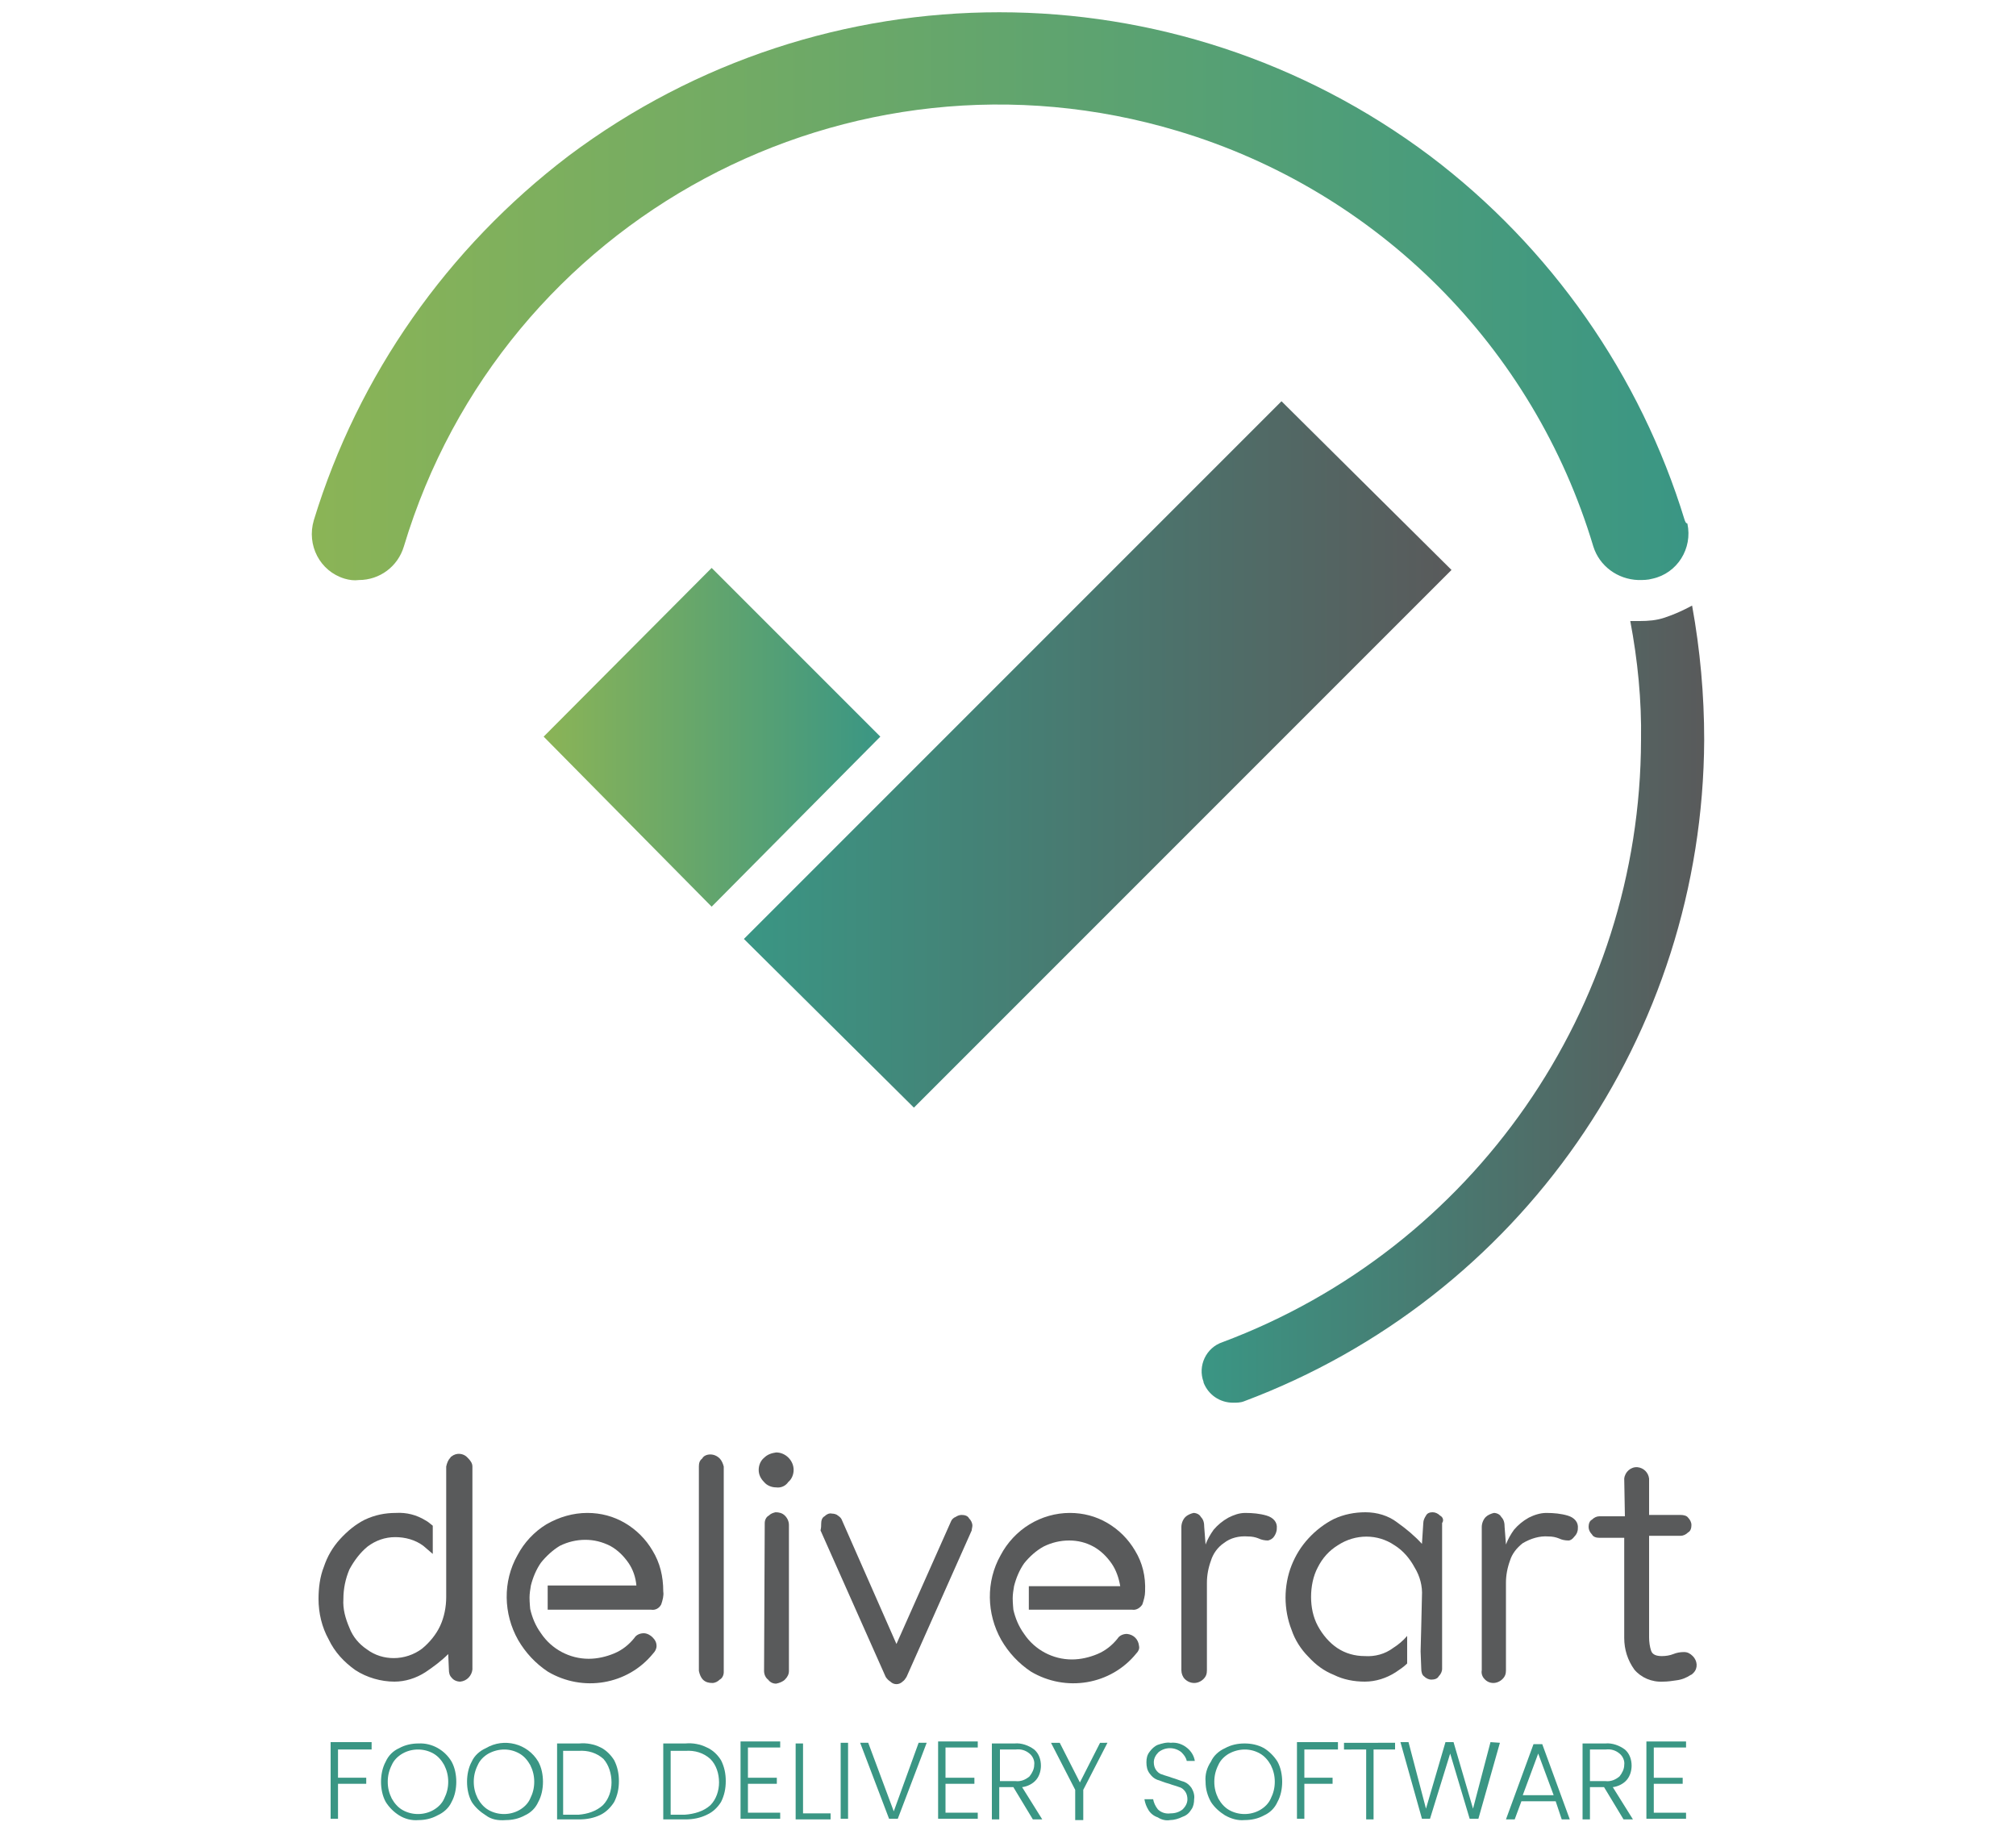 <?xml version="1.0" encoding="utf-8"?>
<!-- Generator: Adobe Illustrator 27.1.1, SVG Export Plug-In . SVG Version: 6.00 Build 0)  -->
<svg version="1.1" id="Layer_1" xmlns="http://www.w3.org/2000/svg" xmlns:xlink="http://www.w3.org/1999/xlink" x="0px" y="0px"
	 viewBox="0 0 300 271.7" style="enable-background:new 0 0 300 271.7;" xml:space="preserve">
<style type="text/css">
	.st0{fill:#3A9684;}
	.st1{fill:#595A5B;}
	.st2{fill:url(#SVGID_1_);}
	.st3{fill:url(#SVGID_00000092450476561323559070000012700045439523339709_);}
	.st4{fill:url(#SVGID_00000041977218128848634930000012204006054956339877_);}
	.st5{fill:url(#SVGID_00000159443171725195422340000014671894306274788532_);}
</style>
<g>
	<g>
		<path class="st0" d="M55.3,259.3v1h-5v4.2h4.2v0.9h-4.2v5.2h-1.1v-11.4H55.3z"/>
		<path class="st0" d="M59.4,270.1c-0.8-0.5-1.5-1.2-2-2c-0.5-0.9-0.7-2-0.7-3c0-1,0.2-2.1,0.7-3c0.4-0.9,1.1-1.6,2-2
			c0.9-0.5,1.9-0.7,2.9-0.7c2-0.1,3.9,1,4.9,2.7c0.5,0.9,0.7,2,0.7,3c0,1-0.2,2.1-0.7,3c-0.4,0.9-1.2,1.6-2.1,2
			c-0.9,0.5-1.9,0.7-2.8,0.7C61.2,270.9,60.2,270.6,59.4,270.1z M64.5,269.3c0.7-0.4,1.3-1,1.6-1.7c0.4-0.8,0.6-1.6,0.6-2.5
			c0-0.9-0.2-1.7-0.6-2.5c-0.4-0.7-0.9-1.3-1.6-1.7c-0.7-0.4-1.5-0.6-2.3-0.6c-0.8,0-1.6,0.2-2.3,0.6c-0.7,0.4-1.3,1-1.6,1.7
			c-0.4,0.8-0.6,1.6-0.6,2.5c0,0.9,0.2,1.7,0.6,2.5c0.4,0.7,0.9,1.3,1.6,1.7c0.7,0.4,1.5,0.6,2.3,0.6
			C63,269.9,63.8,269.7,64.5,269.3z"/>
		<path class="st0" d="M72.3,270.1c-0.8-0.5-1.6-1.2-2.1-2c-0.5-0.9-0.7-2-0.7-3c0-1,0.2-2.1,0.7-3c0.4-0.9,1.2-1.6,2.1-2
			c2.7-1.6,6.2-0.7,7.8,2c0.5,0.9,0.7,2,0.7,3c0,1-0.2,2.1-0.7,3c-0.4,0.9-1.1,1.6-2,2c-0.9,0.5-1.9,0.7-2.8,0.7
			C74.1,270.9,73.1,270.7,72.3,270.1z M77.3,269.3c0.7-0.4,1.3-1,1.6-1.7c0.4-0.8,0.6-1.6,0.6-2.5c0-0.9-0.2-1.7-0.6-2.5
			c-0.4-0.7-0.9-1.3-1.6-1.7c-1.4-0.8-3.1-0.8-4.6,0c-0.7,0.4-1.3,1-1.6,1.7c-0.4,0.8-0.6,1.6-0.6,2.5c0,0.9,0.2,1.7,0.6,2.5
			c0.4,0.7,0.9,1.3,1.6,1.7c0.7,0.4,1.5,0.6,2.3,0.6C75.8,269.9,76.6,269.7,77.3,269.3L77.3,269.3z"/>
		<path class="st0" d="M89.4,260c0.8,0.4,1.5,1.1,2,1.9c0.5,1,0.7,2,0.7,3.1c0,1.1-0.2,2.1-0.7,3.1c-0.5,0.8-1.2,1.5-2,1.9
			c-1,0.5-2.1,0.7-3.2,0.7h-3.3v-11.3h3.3C87.3,259.3,88.4,259.5,89.4,260z M89.7,268.6c0.9-0.9,1.3-2.2,1.3-3.4
			c0-1.3-0.4-2.6-1.2-3.5c-1-0.9-2.3-1.3-3.7-1.2h-2.3v9.5h2.3C87.4,269.9,88.7,269.5,89.7,268.6z"/>
		<path class="st0" d="M105.2,260c0.9,0.4,1.6,1.1,2.1,1.9c0.5,1,0.7,2,0.7,3.1c0,1.1-0.2,2.1-0.7,3.1c-0.5,0.8-1.2,1.5-2.1,1.9
			c-1,0.5-2.1,0.7-3.2,0.7h-3.3v-11.3h3.3C103.1,259.3,104.2,259.5,105.2,260z M105.7,268.6c0.9-0.9,1.3-2.2,1.3-3.4
			c0-1.3-0.4-2.6-1.3-3.5c-1-0.9-2.3-1.3-3.7-1.2h-2.2v9.5h2.1C103.3,269.9,104.7,269.5,105.7,268.6z"/>
		<path class="st0" d="M111.3,260.3v4.2h4.3v0.9h-4.3v4.3h4.8v0.9h-5.9v-11.5h5.9v0.9h-4.8L111.3,260.3z"/>
		<path class="st0" d="M119.5,269.8h4.1v0.9h-5.2v-11.3h1.1V269.8z"/>
		<path class="st0" d="M126.2,259.3v11.3h-1.1v-11.3H126.2z"/>
		<path class="st0" d="M137.9,259.3l-4.3,11.3h-1.3l-4.3-11.3h1.2l3.8,10.2l3.7-10.2H137.9z"/>
		<path class="st0" d="M140.7,260.3v4.2h4.3v0.9h-4.3v4.3h4.8v0.9h-5.9v-11.5h5.9v0.9h-4.8V260.3z"/>
		<path class="st0" d="M153.7,270.7l-2.9-4.8h-2.1v4.8h-1.1v-11.3h3.4c1-0.1,2.1,0.3,2.9,0.9c0.7,0.6,1,1.5,1,2.4
			c0,0.7-0.2,1.5-0.7,2.1c-0.5,0.6-1.3,1-2.1,1.1l3,4.8L153.7,270.7z M148.8,265h2.3c0.8,0.1,1.5-0.2,2.1-0.7
			c0.4-0.5,0.7-1.1,0.7-1.7c0.1-0.6-0.2-1.3-0.7-1.7c-0.6-0.5-1.3-0.7-2.1-0.6h-2.3V265z"/>
		<path class="st0" d="M164.8,259.3l-3.6,7v4.5H160v-4.5l-3.6-7h1.3l3,5.9l3-5.9H164.8z"/>
		<path class="st0" d="M172.3,270.4c-0.6-0.2-1.1-0.6-1.4-1.1c-0.3-0.5-0.5-1-0.6-1.6h1.3c0.1,0.5,0.3,1,0.7,1.5
			c0.5,0.5,1.2,0.7,1.9,0.6c0.7,0,1.3-0.2,1.8-0.6c0.4-0.4,0.7-0.9,0.7-1.5c0-0.4-0.1-0.8-0.3-1.1c-0.2-0.3-0.5-0.6-0.9-0.7
			c-0.5-0.2-1-0.3-1.5-0.5c-0.8-0.2-1.4-0.5-1.8-0.6c-0.5-0.2-0.8-0.5-1.1-0.9c-0.4-0.5-0.5-1.1-0.5-1.7c0-0.6,0.1-1.1,0.5-1.6
			c0.3-0.4,0.7-0.8,1.2-1c0.6-0.2,1.3-0.4,1.9-0.3c0.9-0.1,1.8,0.2,2.5,0.8c0.6,0.5,1,1.2,1.1,1.9h-1.2c-0.1-0.5-0.4-0.9-0.8-1.3
			c-0.5-0.4-1.1-0.6-1.7-0.6c-0.6,0-1.2,0.2-1.7,0.6c-0.4,0.4-0.7,0.9-0.7,1.5c0,0.4,0.1,0.8,0.3,1.1c0.2,0.3,0.5,0.6,0.9,0.7
			c0.5,0.2,1,0.3,1.5,0.5c0.7,0.2,1.4,0.5,1.8,0.6c0.5,0.2,0.8,0.5,1.1,0.9c0.3,0.5,0.5,1.1,0.4,1.7c0,0.5-0.1,1.1-0.4,1.5
			c-0.3,0.5-0.7,0.9-1.3,1.1c-0.6,0.3-1.3,0.5-1.9,0.5C173.6,270.9,172.9,270.8,172.3,270.4z"/>
		<path class="st0" d="M182.3,270.1c-0.8-0.5-1.6-1.2-2.1-2c-0.5-0.9-0.8-1.9-0.8-3c-0.1-1.1,0.2-2.1,0.8-3c0.4-0.9,1.2-1.6,2.1-2
			c0.9-0.5,1.9-0.7,2.9-0.7c1,0,2,0.2,2.9,0.7c0.8,0.5,1.5,1.2,2,2c0.5,0.9,0.7,2,0.7,3c0,1-0.2,2.1-0.7,3c-0.4,0.9-1.1,1.6-2,2
			c-0.9,0.5-1.9,0.7-2.9,0.7C184.2,270.9,183.2,270.6,182.3,270.1z M187.5,269.3c0.7-0.4,1.3-1,1.6-1.7c0.4-0.8,0.6-1.6,0.6-2.5
			c0-0.9-0.2-1.7-0.6-2.5c-0.4-0.7-0.9-1.3-1.6-1.7c-1.4-0.8-3.1-0.8-4.6,0c-0.7,0.4-1.3,1-1.6,1.7c-0.4,0.8-0.6,1.6-0.6,2.5
			c0,0.9,0.2,1.7,0.6,2.5c0.4,0.7,0.9,1.3,1.6,1.7c0.7,0.4,1.5,0.6,2.3,0.6C186,269.9,186.8,269.7,187.5,269.3L187.5,269.3z"/>
		<path class="st0" d="M199.1,259.3v1h-5v4.2h4.2v0.9h-4.2v5.2H193v-11.4H199.1z"/>
		<path class="st0" d="M207.6,259.3v1h-3.2v10.4h-1.1v-10.4H200v-1H207.6z"/>
		<path class="st0" d="M223.2,259.3l-3.2,11.3h-1.3l-2.9-9.7l-3,9.7h-1.2l-3.2-11.4h1.2l2.6,9.9l2.9-9.9h1.2l2.9,9.9l2.6-9.9
			L223.2,259.3L223.2,259.3z"/>
		<path class="st0" d="M231.5,268h-5.1l-1,2.7h-1.3l4.1-11.2h1.3l4.1,11.2h-1.2L231.5,268z M231.2,267.1l-2.3-6.2l-2.3,6.2H231.2z"
			/>
		<path class="st0" d="M241.6,270.7l-2.9-4.8h-2.1v4.8h-1.1v-11.3h3.4c1-0.1,2.1,0.3,2.9,0.9c0.7,0.6,1,1.5,1,2.4
			c0,0.7-0.2,1.5-0.7,2.1c-0.5,0.6-1.3,1-2.1,1.1l3,4.8L241.6,270.7z M236.6,265h2.3c0.8,0.1,1.5-0.2,2.1-0.7
			c0.4-0.5,0.7-1.1,0.7-1.7c0.1-0.6-0.2-1.3-0.7-1.7c-0.6-0.5-1.3-0.7-2.1-0.6h-2.3V265z"/>
		<path class="st0" d="M246.1,260.3v4.2h4.3v0.9h-4.3v4.3h4.8v0.9H245v-11.5h5.9v0.9h-4.8L246.1,260.3z"/>
	</g>
	<g>
		<path class="st1" d="M105.7,216.4c0.5,0,1,0.2,1.4,0.6c0.3,0.3,0.5,0.8,0.6,1.2v30.6c0,0.4-0.2,0.9-0.6,1.1
			c-0.3,0.3-0.7,0.5-1.1,0.5c-0.5,0-1-0.1-1.4-0.5c-0.3-0.3-0.5-0.8-0.6-1.3v-30.4c0-0.5,0.1-0.9,0.5-1.2
			C104.7,216.6,105.2,216.4,105.7,216.4z"/>
		<path class="st1" d="M115.5,221.3c-0.7,0-1.4-0.3-1.8-0.8c-0.5-0.5-0.8-1.1-0.8-1.8c0-0.7,0.3-1.4,0.8-1.8
			c0.5-0.5,1.1-0.7,1.8-0.8c1.4,0,2.6,1.2,2.6,2.6c0,0.7-0.3,1.4-0.8,1.8C116.9,221.1,116.2,221.4,115.5,221.3z M113.8,226.6
			c0-0.4,0.2-0.9,0.6-1.1c0.3-0.3,0.6-0.4,1-0.5c0.5,0,1,0.1,1.4,0.5c0.4,0.4,0.6,0.9,0.6,1.4v21.7c0,0.5-0.2,0.9-0.6,1.3
			c-0.3,0.3-0.8,0.5-1.3,0.6c-0.5,0-0.9-0.2-1.2-0.6c-0.4-0.3-0.6-0.8-0.6-1.3L113.8,226.6z"/>
		<path class="st1" d="M122.2,226.7c0-0.4,0.1-0.9,0.5-1.1c0.3-0.3,0.7-0.5,1.1-0.4c0.3,0,0.7,0.1,0.9,0.3c0.3,0.2,0.5,0.4,0.6,0.7
			l8.1,18.4l8.1-18.2c0.1-0.3,0.4-0.6,0.7-0.7c0.3-0.2,0.6-0.3,0.9-0.3c0.4,0,0.9,0.1,1.1,0.5c0.3,0.3,0.5,0.7,0.5,1.1
			c0,0.2-0.1,0.5-0.1,0.7l-9.7,21.8c-0.2,0.3-0.3,0.5-0.6,0.7c-0.5,0.5-1.3,0.5-1.8,0c-0.3-0.2-0.5-0.4-0.7-0.7l-9.7-21.8
			C122.2,227.3,122.2,227,122.2,226.7z"/>
		<path class="st1" d="M190,227.4c0,0.5-0.2,0.9-0.4,1.2c-0.2,0.3-0.5,0.5-0.9,0.6c-0.5,0-1-0.1-1.4-0.3c-0.5-0.2-1-0.3-1.6-0.3
			c-1.3-0.1-2.6,0.2-3.6,1c-0.9,0.6-1.6,1.6-1.9,2.6c-0.4,1.1-0.6,2.2-0.6,3.3v13c0,0.5-0.1,0.9-0.5,1.3c-0.4,0.4-0.9,0.6-1.4,0.6
			c-0.5,0-1-0.2-1.4-0.6c-0.3-0.3-0.5-0.8-0.5-1.3v-21.3c0-0.5,0.2-1.1,0.6-1.5c0.3-0.3,0.8-0.5,1.2-0.6c0.4,0,0.9,0.2,1.1,0.6
			c0.4,0.4,0.5,0.9,0.5,1.5l0.2,2.6c0.3-0.8,0.7-1.5,1.2-2.2c0.6-0.7,1.3-1.3,2.2-1.8c0.8-0.4,1.6-0.7,2.5-0.7
			c1.1,0,2.2,0.1,3.2,0.4C189.5,225.8,190.1,226.5,190,227.4z"/>
		<path class="st1" d="M234.8,227.4c0,0.5-0.2,0.9-0.5,1.2c-0.3,0.4-0.6,0.6-0.9,0.6c-0.5,0-1-0.1-1.4-0.3c-0.5-0.2-1-0.3-1.6-0.3
			c-1.3-0.1-2.6,0.3-3.8,1c-0.9,0.7-1.6,1.6-1.9,2.6c-0.4,1.1-0.6,2.2-0.6,3.3v13c0,0.5-0.1,0.9-0.5,1.3c-0.8,0.8-2,0.8-2.7,0
			c0,0,0,0,0,0c-0.3-0.3-0.5-0.8-0.4-1.3v-21.3c0-0.5,0.2-1.1,0.6-1.5c0.3-0.3,0.8-0.5,1.2-0.6c0.4,0,0.9,0.2,1.1,0.6
			c0.4,0.4,0.5,0.9,0.5,1.5l0.2,2.6c0.3-0.8,0.7-1.5,1.2-2.2c0.6-0.7,1.3-1.3,2.2-1.8c0.8-0.4,1.7-0.7,2.6-0.7
			c1.1,0,2.2,0.1,3.2,0.4C234.3,225.8,234.9,226.5,234.8,227.4z"/>
		<path class="st1" d="M241.7,220c0.1-1,1-1.8,2-1.7c0.9,0.1,1.6,0.8,1.7,1.7v5.4h4.7c0.4,0,0.9,0.1,1.1,0.4
			c0.3,0.3,0.5,0.7,0.5,1.1c0,0.4-0.1,0.9-0.5,1.1c-0.3,0.3-0.7,0.5-1.1,0.5h-4.7v15.1c0,0.7,0.1,1.4,0.3,2c0.2,0.6,0.8,0.8,1.6,0.8
			c0.6,0,1.2-0.1,1.7-0.3c0.5-0.2,1-0.3,1.6-0.3c0.5,0,0.9,0.2,1.3,0.6c0.7,0.7,0.8,1.8,0.1,2.5c-0.1,0.1-0.3,0.3-0.4,0.3
			c-0.6,0.4-1.3,0.7-2.1,0.8c-0.7,0.1-1.3,0.2-2,0.2c-1.7,0.1-3.3-0.6-4.3-1.8c-1-1.4-1.5-3-1.5-4.7v-14.9h-3.7
			c-0.4,0-0.9-0.1-1.1-0.5c-0.3-0.3-0.5-0.7-0.5-1.1c0-0.4,0.1-0.9,0.5-1.1c0.3-0.3,0.7-0.5,1.1-0.5h3.8L241.7,220z"/>
		<path class="st1" d="M69.6,216.9c-0.6-0.7-1.7-0.8-2.4-0.2c-0.1,0-0.1,0.1-0.2,0.2c-0.3,0.3-0.5,0.8-0.6,1.3v19.4
			c0,1.5-0.3,3-0.9,4.3c-0.6,1.3-1.6,2.5-2.7,3.4c-1.2,0.9-2.7,1.4-4.2,1.4c-1.4,0-2.8-0.4-4-1.3c-1.2-0.8-2.1-1.9-2.6-3.2
			c-0.6-1.4-1-2.8-0.9-4.3c0-1.5,0.3-3,0.9-4.4c0.7-1.3,1.6-2.5,2.7-3.4c1.2-0.9,2.6-1.4,4.1-1.4c1.5,0,3,0.4,4.2,1.3
			c0.5,0.4,0.9,0.8,1.4,1.2V227c-0.4-0.3-0.7-0.6-1.1-0.8c-1.3-0.8-2.8-1.2-4.4-1.1c-1.6,0-3.1,0.3-4.6,1c-1.4,0.7-2.6,1.7-3.7,2.9
			c-1.1,1.2-1.9,2.6-2.4,4.1c-0.6,1.5-0.8,3.2-0.8,4.8c0,2.1,0.5,4.2,1.5,6c0.9,1.9,2.3,3.4,4,4.6c1.7,1.1,3.8,1.7,5.8,1.7
			c1.6,0,3.2-0.5,4.6-1.4c1.2-0.8,2.4-1.7,3.4-2.7l0.1,2.3c0,0.5,0.1,0.9,0.4,1.2c0.3,0.4,0.8,0.6,1.3,0.6c1-0.1,1.7-0.9,1.8-1.8
			v-30.2C70.3,217.7,70,217.3,69.6,216.9z"/>
		<path class="st1" d="M97.1,230.7c-1-1.7-2.4-3.1-4.1-4.1c-1.7-1-3.6-1.5-5.6-1.5c-2.1,0-4.2,0.6-6.1,1.7c-1.8,1.1-3.3,2.7-4.3,4.6
			c-2.2,3.9-2.1,8.7,0.1,12.6c1.1,1.9,2.6,3.5,4.4,4.7c5.2,3.1,11.9,2,15.7-2.7c0.3-0.3,0.5-0.7,0.5-1.1c0-0.5-0.2-0.9-0.6-1.3
			c-0.3-0.3-0.8-0.6-1.3-0.6c-0.5,0-1.1,0.2-1.4,0.7c-0.8,1-1.8,1.8-3,2.3c-1.2,0.5-2.5,0.8-3.8,0.8c-2.8,0-5.5-1.4-7.1-3.8
			c-0.8-1.1-1.3-2.3-1.6-3.6c0,0-0.1-1-0.1-1.7c0-0.6,0.1-1.2,0.2-1.8c0.3-1.2,0.8-2.4,1.5-3.4c0.8-1,1.8-1.9,2.8-2.5
			c1.2-0.6,2.5-0.9,3.8-0.9c1.3,0,2.5,0.3,3.7,0.9c1.1,0.6,2,1.5,2.7,2.5c0.7,1,1.1,2.2,1.2,3.4H81.5v3.6h15.4
			c0.6,0.1,1.2-0.2,1.5-0.8c0.2-0.6,0.4-1.3,0.3-1.9C98.7,234.5,98.2,232.5,97.1,230.7z"/>
		<path class="st1" d="M214.3,225.5c-0.3-0.3-0.7-0.5-1.1-0.5c-0.4,0-0.8,0.1-1,0.5c-0.2,0.3-0.4,0.7-0.4,1.1l-0.2,3.1
			c-1.1-1.2-2.3-2.2-3.7-3.2c-1.3-1-3-1.5-4.7-1.5c-1.6,0-3.2,0.3-4.7,1c-1.4,0.7-2.7,1.7-3.8,2.9c-1.1,1.2-1.9,2.5-2.5,4
			c-0.6,1.5-0.9,3.2-0.9,4.8c0,1.6,0.3,3.3,0.9,4.8c0.5,1.5,1.4,2.9,2.5,4c1.1,1.2,2.3,2.1,3.8,2.7c1.4,0.7,3,1,4.6,1
			c1.6,0,3.2-0.5,4.6-1.4c0.6-0.4,1.2-0.8,1.7-1.3v-4.1c-0.6,0.7-1.3,1.3-2.1,1.8c-1.2,0.9-2.7,1.3-4.2,1.2c-1.5,0-2.9-0.4-4.1-1.2
			c-1.2-0.8-2.2-2-2.9-3.3c-0.7-1.3-1-2.8-1-4.3c0-1.5,0.3-3.1,1-4.4c0.7-1.4,1.7-2.5,3-3.3c2.6-1.7,5.9-1.7,8.4,0
			c1.3,0.8,2.3,2,3,3.3c0.8,1.3,1.2,2.8,1.1,4.3c0,0.7-0.2,8.2-0.2,8.2l0.1,2.6c0,0.4,0.1,0.9,0.4,1.1c0.3,0.3,0.7,0.5,1.1,0.5
			c0.4,0,0.9-0.1,1.1-0.5c0.3-0.3,0.5-0.7,0.5-1.1v-21.7C214.9,226.2,214.7,225.7,214.3,225.5z"/>
		<path class="st1" d="M168.9,230.7c-1-1.7-2.4-3.1-4.1-4.1c-1.7-1-3.6-1.5-5.6-1.5c-2.1,0-4.2,0.6-6,1.7c-1.8,1.1-3.3,2.7-4.3,4.6
			c-2.2,3.9-2.1,8.7,0.1,12.6c1.1,1.9,2.6,3.5,4.4,4.7c5.2,3.1,11.9,2,15.7-2.7c0.3-0.3,0.5-0.7,0.4-1.1c-0.1-1-0.8-1.7-1.8-1.8
			c-0.5,0-1.1,0.2-1.4,0.7c-0.8,1-1.8,1.8-3,2.3c-1.2,0.5-2.5,0.8-3.8,0.8c-2.8,0-5.5-1.4-7.1-3.8c-0.8-1.1-1.3-2.3-1.6-3.6
			c0,0-0.1-1-0.1-1.7c0-0.6,0.1-1.2,0.2-1.8c0.3-1.2,0.8-2.4,1.5-3.4c0.8-1,1.8-1.9,2.9-2.5c1.2-0.6,2.5-0.9,3.8-0.9
			c1.3,0,2.5,0.3,3.6,0.9c1.1,0.6,2,1.5,2.7,2.5c0.7,1,1.1,2.2,1.3,3.4h-13.6v3.5h15.4c0.6,0.1,1.2-0.3,1.5-0.8
			c0.2-0.6,0.4-1.3,0.4-1.9C170.5,234.5,170,232.5,168.9,230.7z"/>
	</g>
	<g>
		
			<linearGradient id="SVGID_1_" gradientUnits="userSpaceOnUse" x1="80.86" y1="-2001.12" x2="131.04" y2="-2001.12" gradientTransform="matrix(1 0 0 -1 0 -1891.401)">
			<stop  offset="0" style="stop-color:#8BB456"/>
			<stop  offset="1" style="stop-color:#3A9684"/>
		</linearGradient>
		<polygon class="st2" points="80.9,109.6 105.9,84.5 131,109.6 105.9,134.9 		"/>
		
			<linearGradient id="SVGID_00000058552608584465522880000012595685634777735305_" gradientUnits="userSpaceOnUse" x1="110.74" y1="-2003.65" x2="215.81" y2="-2003.65" gradientTransform="matrix(1 0 0 -1 0 -1891.401)">
			<stop  offset="0" style="stop-color:#3A9684"/>
			<stop  offset="1" style="stop-color:#595A5B"/>
		</linearGradient>
		<polygon style="fill:url(#SVGID_00000058552608584465522880000012595685634777735305_);" points="110.7,139.7 190.7,59.7 
			216,84.8 136,164.8 		"/>
		
			<linearGradient id="SVGID_00000105388987548761093770000008496718894954558085_" gradientUnits="userSpaceOnUse" x1="46.301" y1="-1935.506" x2="251.025" y2="-1935.506" gradientTransform="matrix(1 0 0 -1 0 -1891.401)">
			<stop  offset="0" style="stop-color:#8BB456"/>
			<stop  offset="1" style="stop-color:#3A9684"/>
		</linearGradient>
		<path style="fill:url(#SVGID_00000105388987548761093770000008496718894954558085_);" d="M250.7,77.4
			c-6.6-21.6-19.9-40.6-37.9-54.2c-38-28.5-90.2-28.5-128.2,0c-18,13.7-31.3,32.6-37.9,54.2c-1.1,3.7,0.9,7.6,4.6,8.7
			c0.7,0.2,1.4,0.3,2.1,0.2c3.1,0,5.8-2,6.7-5c14.7-48.9,66.3-76.5,115.2-61.8c29.7,8.9,52.9,32.1,61.8,61.8c0.9,2.9,3.6,4.9,6.7,5
			c0.7,0,1.4,0,2.1-0.2c3.7-0.8,6-4.5,5.2-8.2C250.8,77.8,250.8,77.6,250.7,77.4z"/>
		
			<linearGradient id="SVGID_00000049186862781130091910000011613640017513637771_" gradientUnits="userSpaceOnUse" x1="178.76" y1="-2040.815" x2="253.552" y2="-2040.815" gradientTransform="matrix(1 0 0 -1 0 -1891.401)">
			<stop  offset="0" style="stop-color:#3A9684"/>
			<stop  offset="1" style="stop-color:#595A5B"/>
		</linearGradient>
		<path style="fill:url(#SVGID_00000049186862781130091910000011613640017513637771_);" d="M247.7,91.9c-1.2,0.4-2.4,0.5-3.7,0.5
			h-1.4c1.1,5.8,1.7,11.8,1.6,17.7c-0.1,39.9-24.9,75.6-62.3,89.6c-2.4,0.8-3.7,3.5-2.8,5.9c0,0,0,0.1,0,0.1c0.7,1.8,2.4,3,4.4,3
			c0.5,0,1.1,0,1.6-0.2c41.1-15.4,68.3-54.5,68.5-98.4c0-6.7-0.6-13.4-1.8-20C250.5,90.8,249.2,91.4,247.7,91.9z"/>
	</g>
</g>
</svg>
